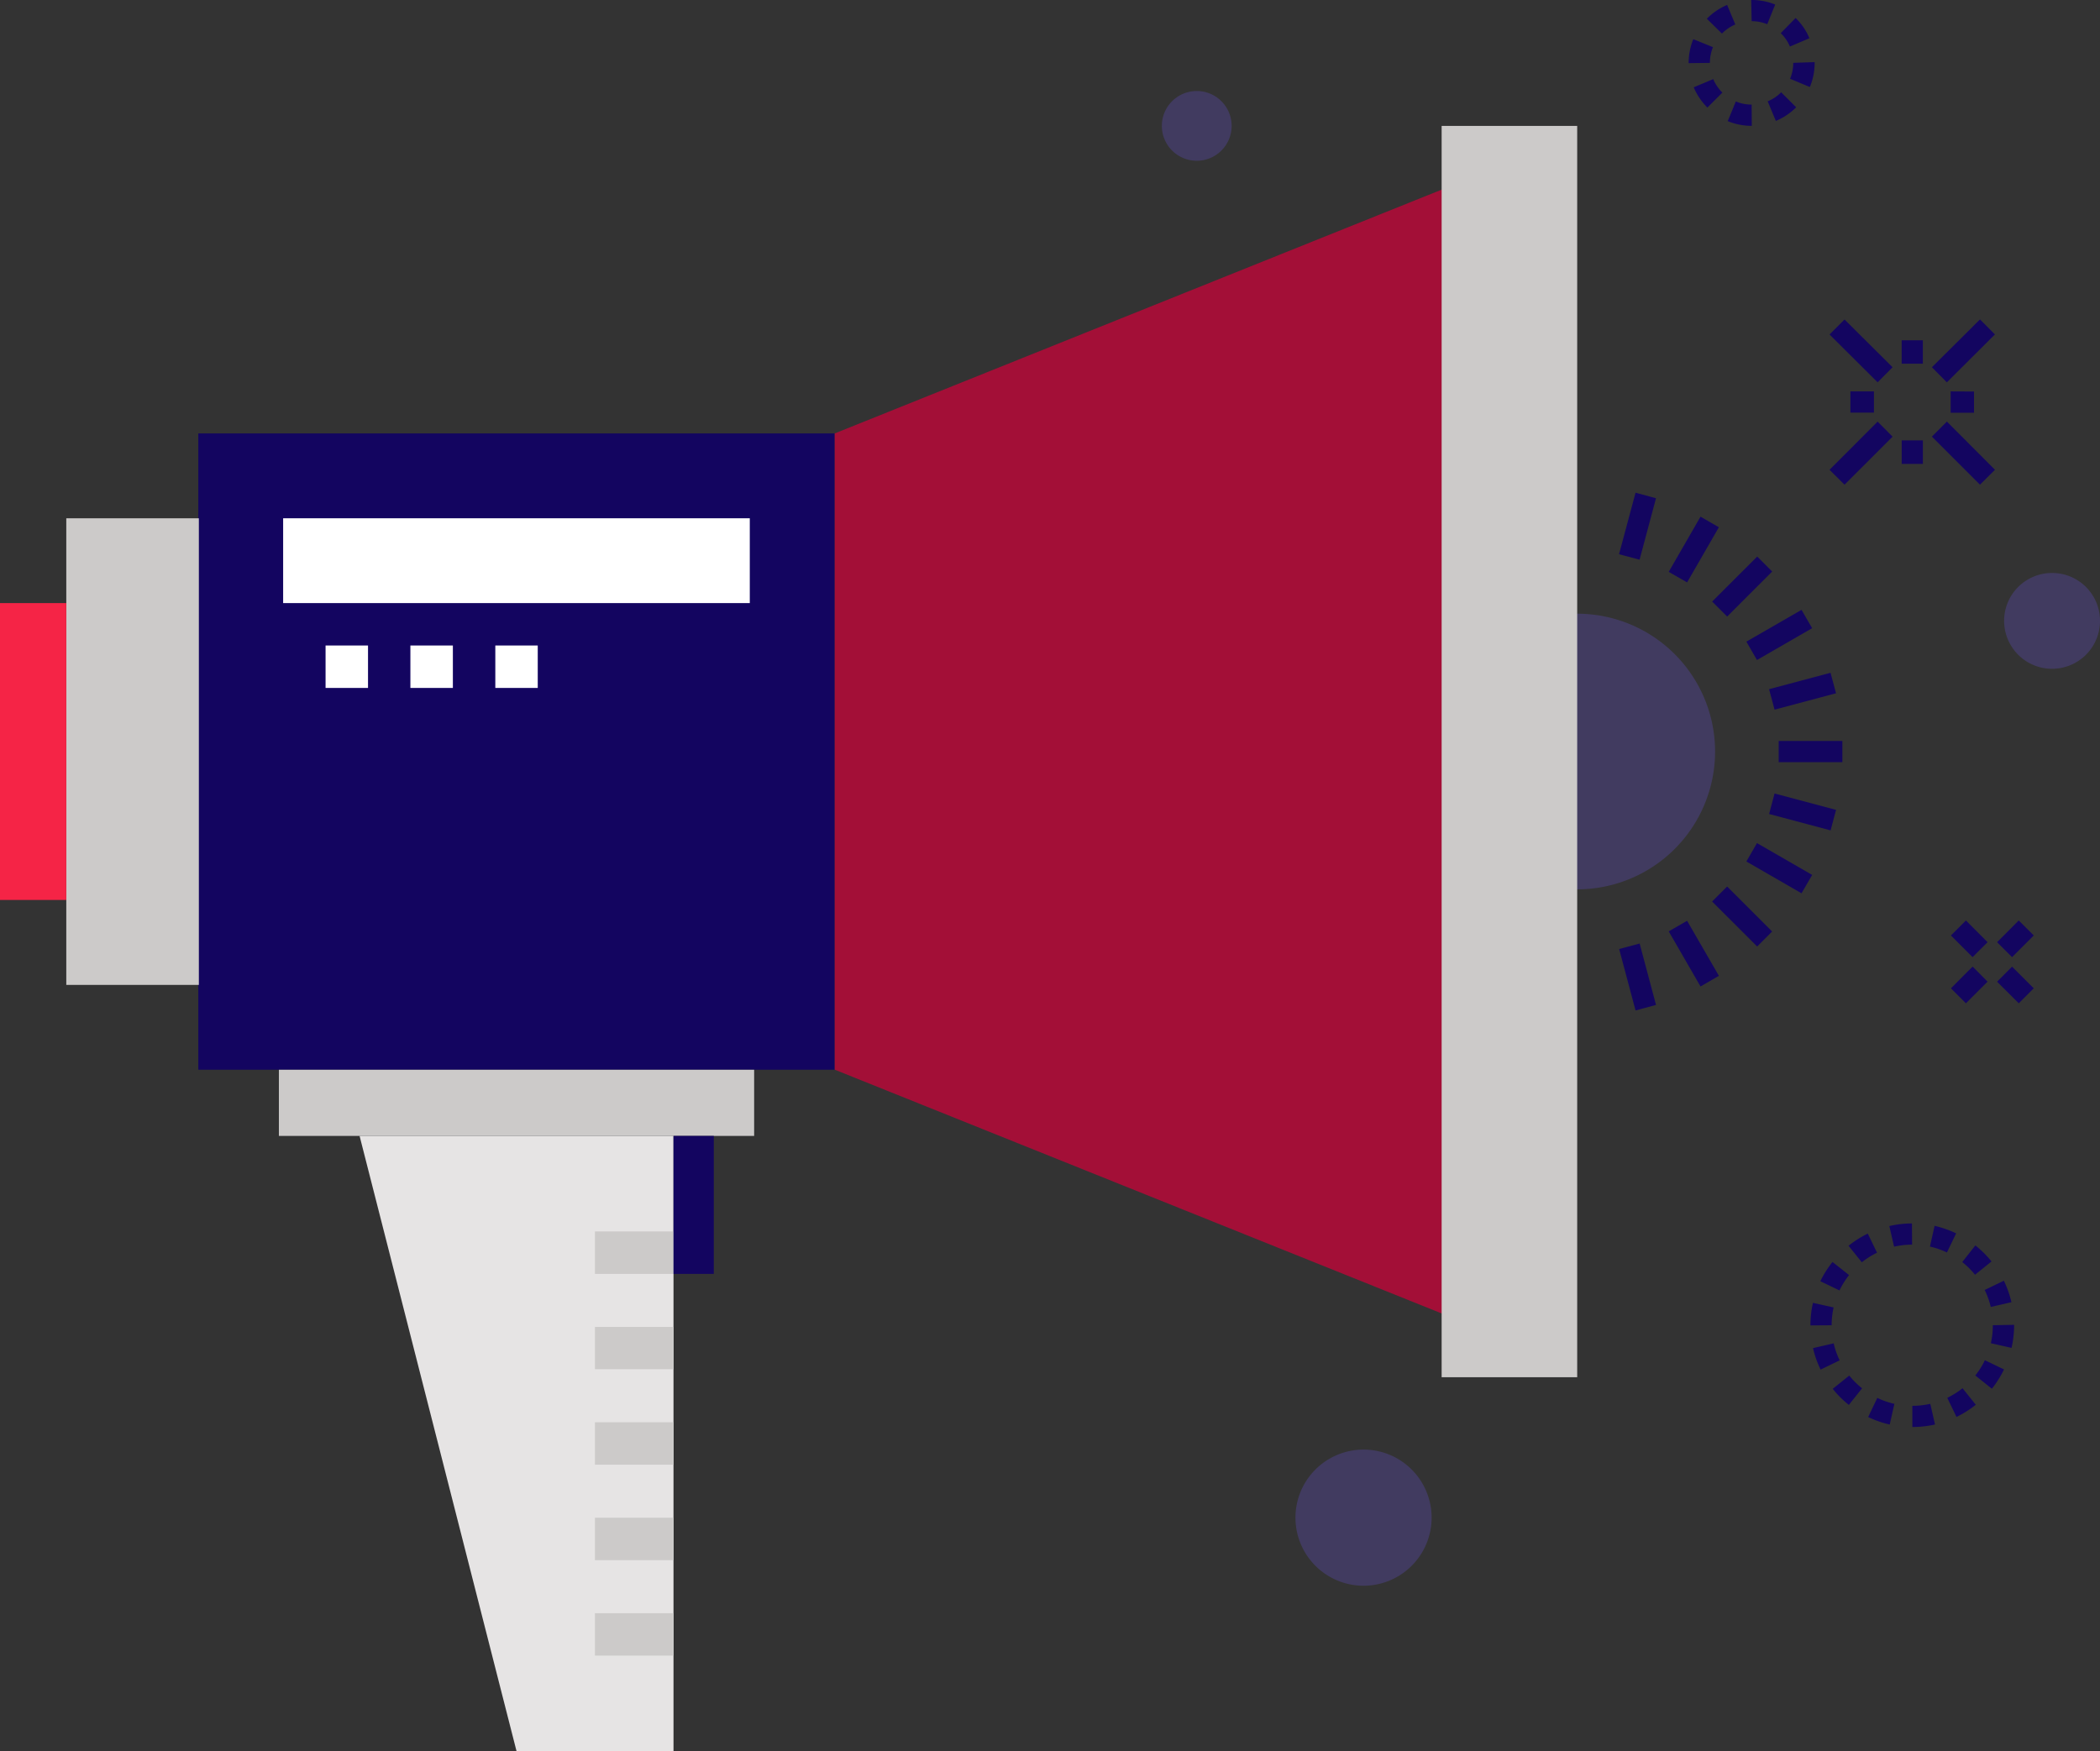 <svg xmlns="http://www.w3.org/2000/svg" xmlns:xlink="http://www.w3.org/1999/xlink" width="128.141" height="106.868" viewBox="0 0 128.141 106.868">
  <rect x="0" y="0" width="128.141" height="106.868" fill="#333333" stroke="none"/>
  <defs>
    <clipPath id="clip-path">
      <path id="Path_1243" data-name="Path 1243" d="M0,31.869H128.141V-75H0Z" transform="translate(0 74.999)" fill="none"/>
    </clipPath>
  </defs>
  <g id="ico-promotions" transform="translate(0 74.999)">
    <g id="Group_268" data-name="Group 268" transform="translate(0 -74.999)" clip-path="url(#clip-path)">
      <path id="Path_1197" data-name="Path 1197" d="M78.464-40.3a8.417,8.417,0,0,1-8.416,8.411A8.412,8.412,0,0,1,61.635-40.3a8.414,8.414,0,0,1,8.413-8.413A8.419,8.419,0,0,1,78.464-40.3" transform="translate(26.19 86.169)" fill="#413b60"/>
      <path id="Path_1198" data-name="Path 1198" d="M8.493-17.6H47.326V-56.434H8.493Z" transform="translate(3.609 82.888)" fill="#130560"/>
      <path id="Path_1199" data-name="Path 1199" d="M12.125-47.623H40.6V-52.8H12.125Z" transform="translate(5.152 84.432)" fill="#fff"/>
      <path id="Path_1200" data-name="Path 1200" d="M74.578,2.651l-38.833-15.6V-51.782l38.833-15.6Z" transform="translate(15.189 78.235)" fill="#a30f37"/>
      <path id="Path_1201" data-name="Path 1201" d="M2.839-24.321h8.089V-52.8H2.839Z" transform="translate(1.206 84.433)" fill="#cccac9"/>
      <path id="Path_1202" data-name="Path 1202" d="M61.735,6.766h8.272V-69.606H61.735Z" transform="translate(26.233 77.291)" fill="#cccac9"/>
      <path id="Path_1203" data-name="Path 1203" d="M0-31.049H4.045V-49.167H0Z" transform="translate(0 85.976)" fill="#f52446"/>
      <path id="Path_1204" data-name="Path 1204" d="M11.943-25.138h29V-29.18h-29Z" transform="translate(5.075 94.469)" fill="#cccac9"/>
      <path id="Path_1205" data-name="Path 1205" d="M34.555-26.343V11.194H24.974L15.4-26.343Z" transform="translate(6.542 95.674)" fill="#e6e4e4"/>
      <path id="Path_1206" data-name="Path 1206" d="M21.211-44.761H23.8v-2.59H21.211Z" transform="translate(9.013 86.748)" fill="#fff"/>
      <path id="Path_1207" data-name="Path 1207" d="M17.574-44.761h2.592v-2.59H17.574Z" transform="translate(7.468 86.748)" fill="#fff"/>
      <path id="Path_1208" data-name="Path 1208" d="M13.942-44.761h2.59v-2.59h-2.59Z" transform="translate(5.924 86.748)" fill="#fff"/>
      <path id="Path_1209" data-name="Path 1209" d="M25.478-19.661h4.793v-2.592H25.478Z" transform="translate(10.826 97.412)" fill="#cccac9"/>
      <path id="Path_1210" data-name="Path 1210" d="M25.478-15.582h4.793v-2.581H25.478Z" transform="translate(10.826 99.15)" fill="#cccac9"/>
      <path id="Path_1211" data-name="Path 1211" d="M25.478-11.49h4.793v-2.59H25.478Z" transform="translate(10.826 100.885)" fill="#cccac9"/>
      <path id="Path_1212" data-name="Path 1212" d="M25.478-7.4h4.793V-9.991H25.478Z" transform="translate(10.826 102.623)" fill="#cccac9"/>
      <path id="Path_1213" data-name="Path 1213" d="M25.478-3.313h4.793V-5.9H25.478Z" transform="translate(10.826 104.36)" fill="#cccac9"/>
      <path id="Path_1214" data-name="Path 1214" d="M28.841-17.926H31.3v-8.418H28.841Z" transform="translate(12.255 95.674)" fill="#130560"/>
      <path id="Path_1215" data-name="Path 1215" d="M76.17-41.967h3.884v-1.294H76.17Z" transform="translate(32.366 88.485)" fill="#130560"/>
      <path id="Path_1216" data-name="Path 1216" d="M79.509-38.759l-3.751-1,.333-1.253,3.753,1Z" transform="translate(32.192 89.441)" fill="#130560"/>
      <path id="Path_1217" data-name="Path 1217" d="M78.15-35.823l-3.366-1.942.648-1.122L78.8-36.945Z" transform="translate(31.778 90.344)" fill="#130560"/>
      <path id="Path_1218" data-name="Path 1218" d="M76.067-33.366l-2.749-2.746.915-.915,2.746,2.746Z" transform="translate(31.155 91.134)" fill="#130560"/>
      <path id="Path_1219" data-name="Path 1219" d="M73.4-31.55l-1.94-3.364,1.12-.646L74.522-32.2Z" transform="translate(30.365 91.758)" fill="#130560"/>
      <path id="Path_1220" data-name="Path 1220" d="M70.338-30.5l-1-3.749,1.25-.335,1,3.749Z" transform="translate(29.462 92.171)" fill="#130560"/>
      <path id="Path_1221" data-name="Path 1221" d="M76.092-43.93l-.335-1.25,3.751-1,.335,1.25Z" transform="translate(32.191 87.243)" fill="#130560"/>
      <path id="Path_1222" data-name="Path 1222" d="M75.431-45.816l-.646-1.122,3.366-1.94.646,1.12Z" transform="translate(31.778 86.099)" fill="#130560"/>
      <path id="Path_1223" data-name="Path 1223" d="M74.235-47.5l-.915-.915,2.749-2.746.915.913Z" transform="translate(31.155 85.13)" fill="#130560"/>
      <path id="Path_1224" data-name="Path 1224" d="M72.581-48.857,71.459-49.5,73.4-52.869l1.12.646Z" transform="translate(30.365 84.403)" fill="#130560"/>
      <path id="Path_1225" data-name="Path 1225" d="M70.585-49.807l-1.253-.335,1.007-3.753,1.248.337Z" transform="translate(29.461 83.967)" fill="#130560"/>
      <path id="Path_1226" data-name="Path 1226" d="M82.633-21.176l-.291-1.261a6.142,6.142,0,0,1,1.381-.159l.007,1.294a4.855,4.855,0,0,0-1.1.126m3.227.352a4.759,4.759,0,0,0-1.037-.359l.283-1.266a6.207,6.207,0,0,1,1.316.459Zm-5.193.6-.811-1.009a6.257,6.257,0,0,1,1.174-.744l.565,1.166a4.879,4.879,0,0,0-.929.587m6.909.759a4.959,4.959,0,0,0-.781-.774l.8-1.016a6.366,6.366,0,0,1,.987.979Zm-8.272.957-1.168-.561a6.193,6.193,0,0,1,.742-1.176l1.011.8a5.144,5.144,0,0,0-.585.935m9.231,1.011a4.872,4.872,0,0,0-.37-1.037L89.33-19.1a6.27,6.27,0,0,1,.463,1.311ZM77.529-16.372v-.009a6.166,6.166,0,0,1,.152-1.37l1.261.283a4.928,4.928,0,0,0-.12,1.087ZM89.8-15l-1.263-.285a5.007,5.007,0,0,0,.12-1.1l1.3-.024v.024A6.382,6.382,0,0,1,89.8-15M78.149-13.676a5.992,5.992,0,0,1-.463-1.311l1.261-.291a4.76,4.76,0,0,0,.365,1.039ZM88.6-12.508l-1.013-.809a4.714,4.714,0,0,0,.585-.931l1.168.563a6.407,6.407,0,0,1-.739,1.176m-8.729.989a6.091,6.091,0,0,1-.983-.983l1.009-.809a4.806,4.806,0,0,0,.781.778Zm6.567.733-.561-1.166a4.817,4.817,0,0,0,.931-.585l.809,1.009a6.169,6.169,0,0,1-1.179.742m-4.073.463a6.008,6.008,0,0,1-1.316-.457l.559-1.168a4.813,4.813,0,0,0,1.042.363Zm1.381.154,0-1.294a5.1,5.1,0,0,0,1.094-.122l.289,1.261a6.415,6.415,0,0,1-1.381.154" transform="translate(32.944 97.267)" fill="#130560"/>
      <path id="Path_1227" data-name="Path 1227" d="M77.108-73.521a2.5,2.5,0,0,0-.952-.185L76.129-75h.026a3.818,3.818,0,0,1,1.437.278Zm-2.762.574-.924-.909a3.845,3.845,0,0,1,1.237-.842l.5,1.192a2.569,2.569,0,0,0-.818.559m4.151.789a2.485,2.485,0,0,0-.561-.818l.907-.926a3.831,3.831,0,0,1,.844,1.235Zm-6.18,1.013v-.015a3.835,3.835,0,0,1,.283-1.448l1.2.487a2.59,2.59,0,0,0-.187.961ZM79.7-69.691l-1.2-.5a2.517,2.517,0,0,0,.194-.972L80-71.207v.048a3.85,3.85,0,0,1-.291,1.468m-6.252,1.257a3.845,3.845,0,0,1-.837-1.237l1.192-.5a2.556,2.556,0,0,0,.557.824Zm4.177.82-.5-1.2a2.478,2.478,0,0,0,.822-.552l.918.915a3.813,3.813,0,0,1-1.244.833m-1.466.3h-.009a3.846,3.846,0,0,1-1.459-.289l.494-1.2a2.484,2.484,0,0,0,.965.191Z" transform="translate(30.729 74.999)" fill="#130560"/>
      <path id="Path_1228" data-name="Path 1228" d="M85.663-53.09l-2.933-2.933.915-.918L86.578-54Z" transform="translate(35.154 82.672)" fill="#130560"/>
      <path id="Path_1229" data-name="Path 1229" d="M81.28-57.479,78.347-60.4l.913-.915L82.193-58.4Z" transform="translate(33.291 80.814)" fill="#130560"/>
      <path id="Path_1230" data-name="Path 1230" d="M83.643-57.479,82.73-58.4l2.933-2.918.913.915Z" transform="translate(35.154 80.814)" fill="#130560"/>
      <path id="Path_1231" data-name="Path 1231" d="M79.261-53.09,78.346-54l2.933-2.938.915.918Z" transform="translate(33.291 82.672)" fill="#130560"/>
      <path id="Path_1232" data-name="Path 1232" d="M81.436-54.7H82.73v-1.435H81.436Z" transform="translate(34.604 83.014)" fill="#130560"/>
      <path id="Path_1233" data-name="Path 1233" d="M81.436-58.994l0-1.429,1.294,0,0,1.427Z" transform="translate(34.602 81.192)" fill="#130560"/>
      <path id="Path_1234" data-name="Path 1234" d="M84.959-56.933l-1.426,0,0-1.3,1.426.007Z" transform="translate(35.495 82.123)" fill="#130560"/>
      <path id="Path_1235" data-name="Path 1235" d="M79.24-56.94h1.435v-1.294H79.24Z" transform="translate(33.671 82.123)" fill="#130560"/>
      <path id="Path_1236" data-name="Path 1236" d="M86.844-31.358l-1.322-1.318.913-.92,1.322,1.322Z" transform="translate(36.34 92.593)" fill="#130560"/>
      <path id="Path_1237" data-name="Path 1237" d="M84.866-33.334l-1.322-1.324.915-.915,1.322,1.326Z" transform="translate(35.5 91.752)" fill="#130560"/>
      <path id="Path_1238" data-name="Path 1238" d="M86.436-33.334l-.915-.913,1.322-1.326.915.915Z" transform="translate(36.34 91.752)" fill="#130560"/>
      <path id="Path_1239" data-name="Path 1239" d="M84.458-31.358l-.913-.915L84.867-33.6l.913.92Z" transform="translate(35.5 92.593)" fill="#130560"/>
      <path id="Path_1240" data-name="Path 1240" d="M63.784-8.75A4.156,4.156,0,0,1,59.628-4.6,4.157,4.157,0,0,1,55.475-8.75a4.157,4.157,0,0,1,4.153-4.16,4.156,4.156,0,0,1,4.156,4.16" transform="translate(23.573 101.383)" fill="#413b60"/>
      <path id="Path_1241" data-name="Path 1241" d="M54.012-68.973a2.13,2.13,0,0,1-2.131,2.129,2.129,2.129,0,0,1-2.127-2.129A2.126,2.126,0,0,1,51.881-71.1a2.127,2.127,0,0,1,2.131,2.127" transform="translate(21.142 76.656)" fill="#413b60"/>
      <path id="Path_1242" data-name="Path 1242" d="M91.674-47.537a2.926,2.926,0,0,1-2.923,2.929,2.928,2.928,0,0,1-2.929-2.929,2.924,2.924,0,0,1,2.929-2.92,2.923,2.923,0,0,1,2.923,2.92" transform="translate(36.468 85.427)" fill="#413b60"/>
    </g>
  </g>
</svg>
